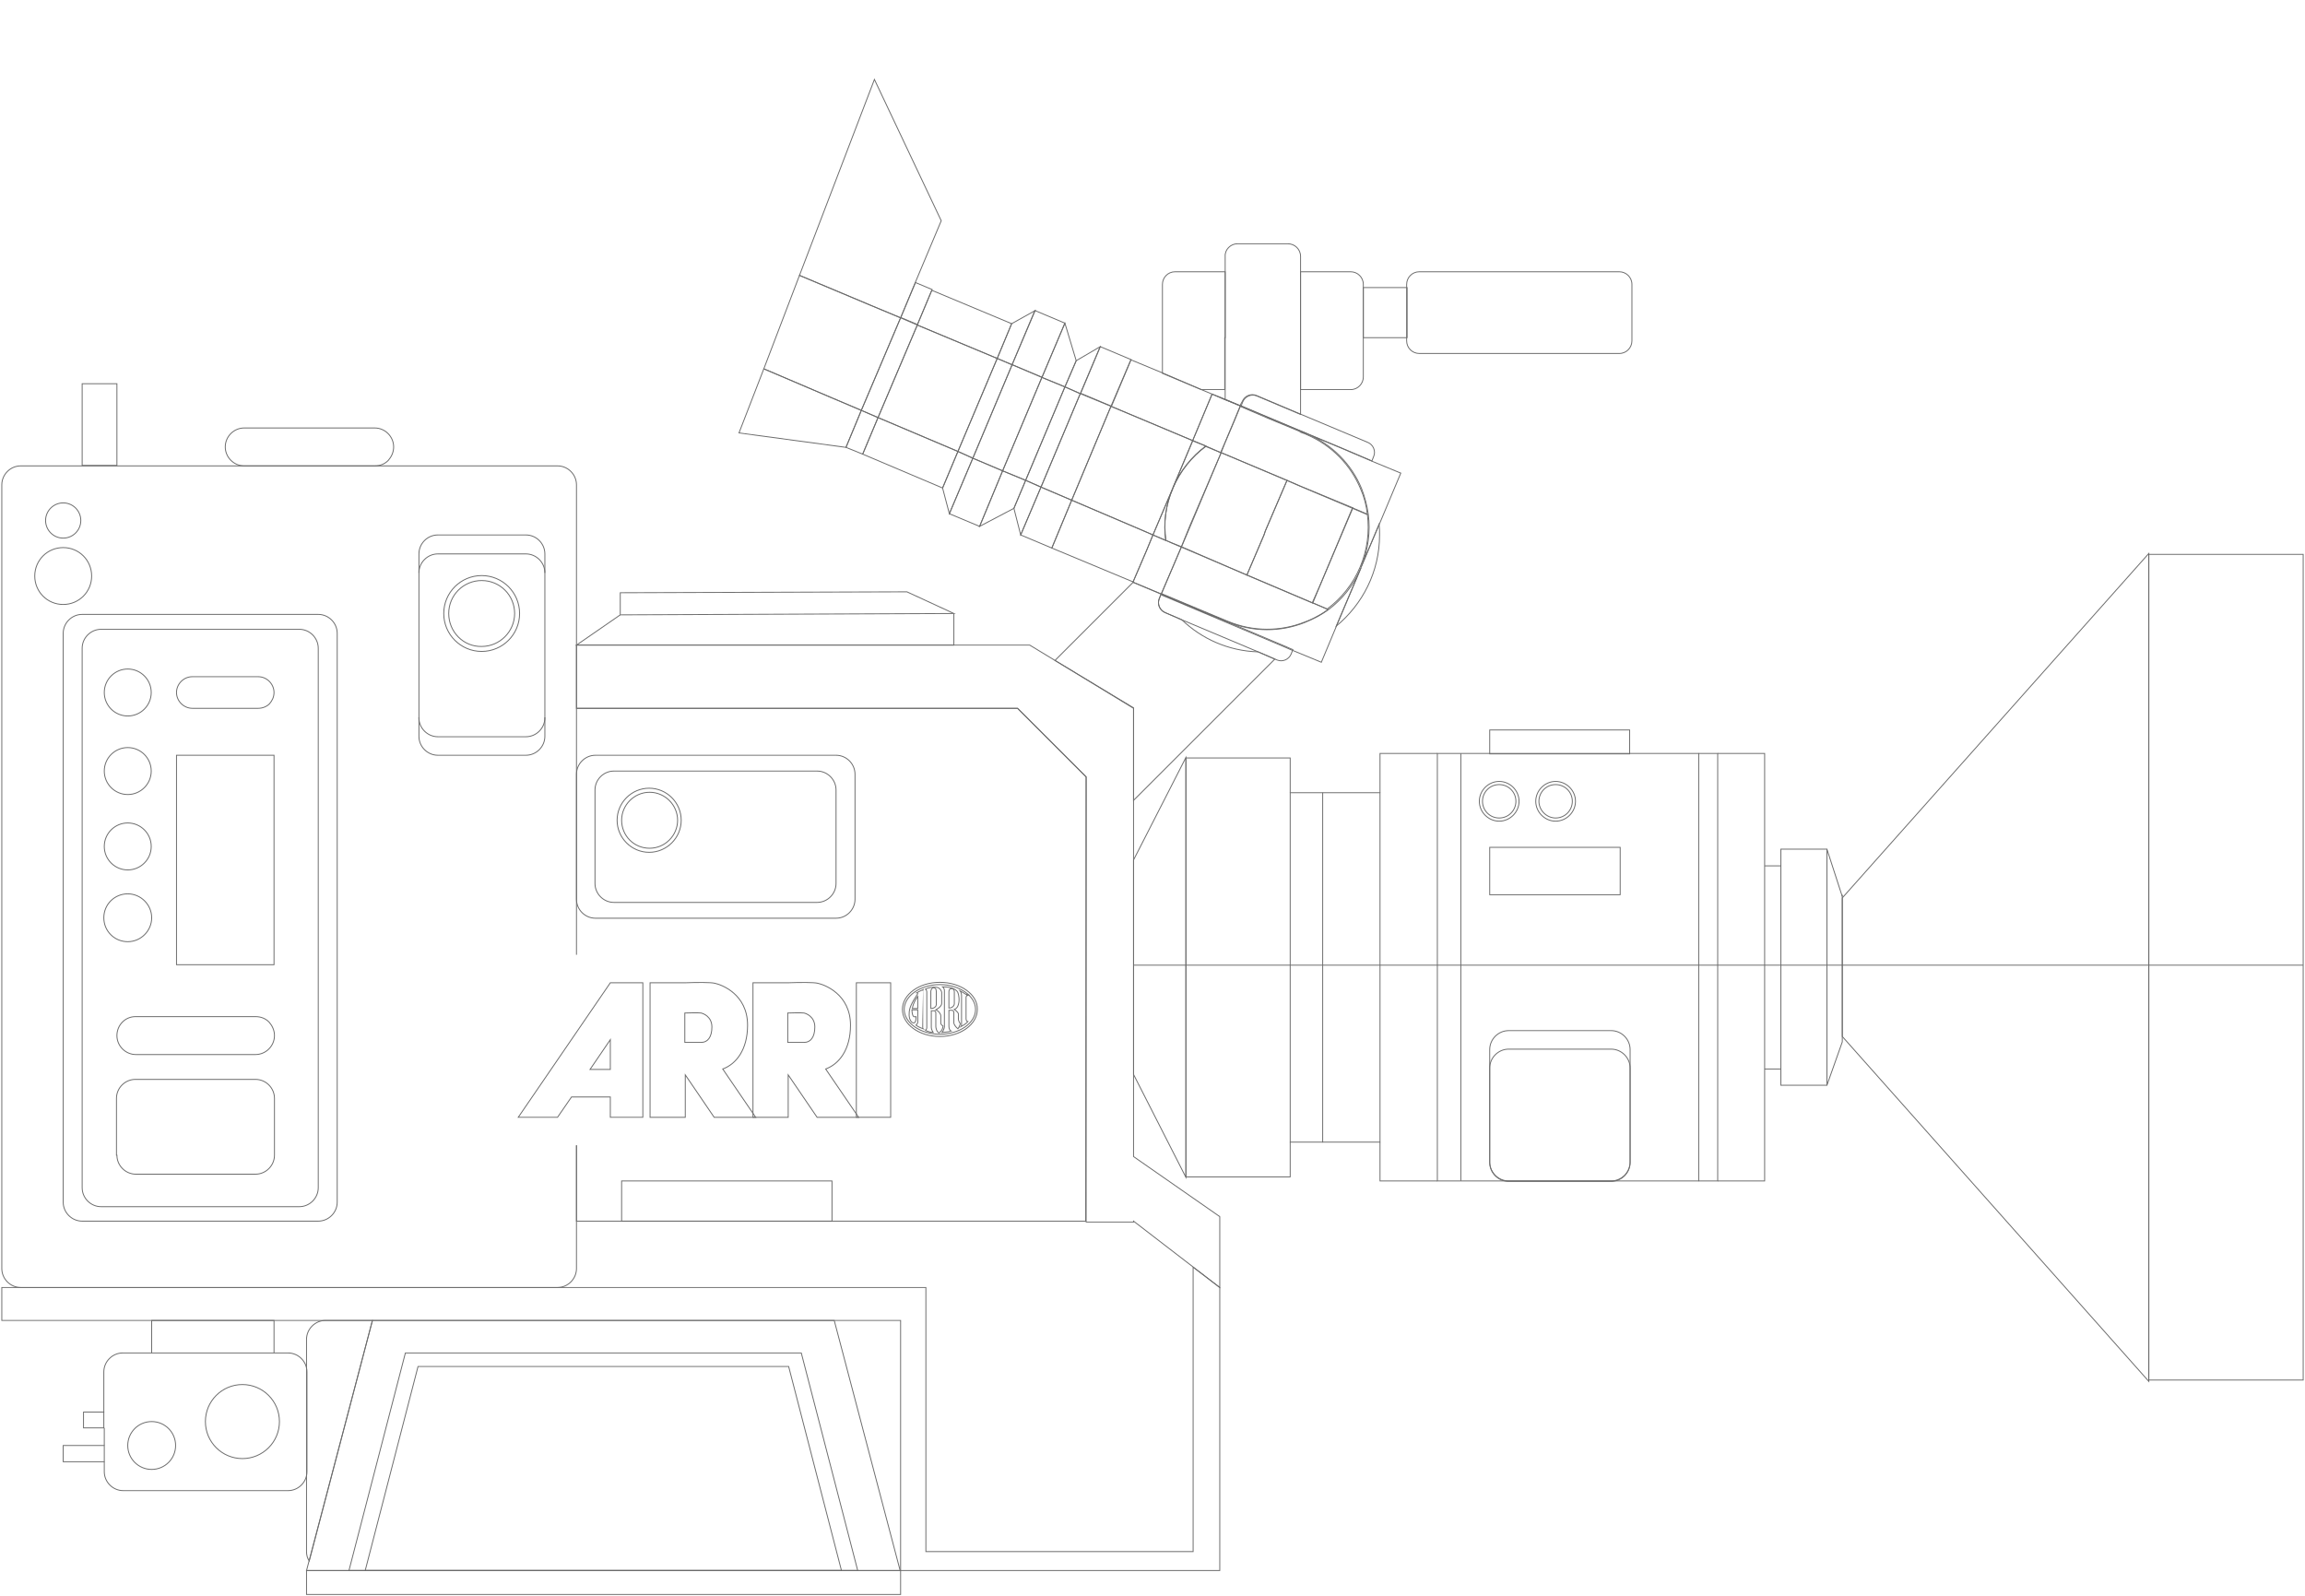 <?xml version="1.0" encoding="utf-8"?>
<!-- Generator: Adobe Illustrator 24.0.0, SVG Export Plug-In . SVG Version: 6.00 Build 0)  -->
<svg version="1.1" id="图层_1" xmlns="http://www.w3.org/2000/svg" xmlns:xlink="http://www.w3.org/1999/xlink" x="0px" y="0px"
	 viewBox="0 0 510.6 353.6" style="enable-background:new 0 0 510.6 353.6;" xml:space="preserve">
<style type="text/css">
	.st0{fill:none;}
	.st1{fill:none;stroke:#6B6B6B;stroke-width:0.2;stroke-miterlimit:10;}
</style>
<g>
	<path class="st0" d="M95.7,0c0,0-1.9,2-2.1,4.3"/>
	<g id="XMLID_7_">
		<g>
		</g>
		<g>
			<line class="st1" x1="408.1" y1="198.2" x2="408.1" y2="198.6"/>
			<rect x="476" y="122.8" class="st1" width="34.2" height="182.9"/>
			<polyline class="st1" points="404.7,240.4 408.1,230.8 408.1,230.4 408.1,198.6 404.7,188.1 			"/>
			<polyline class="st1" points="394.5,236.8 394.5,240.4 404.7,240.4 404.7,188.1 394.5,188.1 394.5,191.8 			"/>
			<polyline class="st1" points="390.9,236.8 394.5,236.8 394.5,191.8 390.9,191.8 			"/>
			<polyline class="st1" points="318.4,166.9 305.7,166.9 305.7,175.6 			"/>
			<line class="st1" x1="376.3" y1="166.9" x2="323.7" y2="166.9"/>
			<polyline class="st1" points="380.5,261.6 390.9,261.6 390.9,236.8 390.9,191.8 390.9,166.9 380.5,166.9 			"/>
			<line class="st1" x1="323.7" y1="261.6" x2="376.3" y2="261.6"/>
			<polyline class="st1" points="305.7,253 305.7,261.6 318.4,261.6 			"/>
			<rect x="376.3" y="166.9" class="st1" width="4.2" height="94.7"/>
			<rect x="318.4" y="166.9" class="st1" width="5.2" height="94.7"/>
			<polyline class="st1" points="285.8,253 285.8,260.7 262.7,260.7 262.7,167.9 285.8,167.9 285.8,175.6 			"/>
			<polyline class="st1" points="293,253 305.7,253 305.7,175.6 293,175.6 			"/>
			<rect x="285.8" y="175.6" class="st1" width="7.2" height="77.4"/>
		</g>
	</g>
	<path class="st1" d="M327.7,177.5c0-2.4,2-4.4,4.4-4.4s4.4,2,4.4,4.4c0,2.4-2,4.4-4.4,4.4S327.7,179.9,327.7,177.5z"/>
	<path class="st1" d="M328.4,177.5c0-2,1.6-3.7,3.7-3.7c2,0,3.7,1.6,3.7,3.7c0,2-1.6,3.7-3.7,3.7C330,181.2,328.4,179.5,328.4,177.5
		z"/>
	<path class="st1" d="M340.2,177.5c0-2.4,2-4.4,4.4-4.4c2.4,0,4.4,2,4.4,4.4c0,2.4-2,4.4-4.4,4.4
		C342.2,181.9,340.2,179.9,340.2,177.5z"/>
	<path class="st1" d="M340.9,177.5c0-2,1.6-3.7,3.7-3.7c2,0,3.7,1.6,3.7,3.7c0,2-1.6,3.7-3.7,3.7
		C342.6,181.2,340.9,179.5,340.9,177.5z"/>
	<rect x="330" y="187.7" class="st1" width="28.9" height="10.5"/>
	<rect x="330" y="161.7" class="st1" width="31" height="5.3"/>
	<path class="st1" d="M330,232.5c0-2.3,1.9-4.2,4.2-4.2h22.7c2.3,0,4.2,1.9,4.2,4.2v25c0,2.3-1.9,4.2-4.2,4.2h-22.7
		c-2.3,0-4.2-1.9-4.2-4.2V232.5z"/>
	<path class="st1" d="M330,236.6c0-2.3,1.9-4.2,4.2-4.2h22.7c2.3,0,4.2,1.9,4.2,4.2v20.8c0,2.3-1.9,4.2-4.2,4.2h-22.7
		c-2.3,0-4.2-1.9-4.2-4.2V236.6z"/>
	<line class="st1" x1="510.2" y1="213.8" x2="251.1" y2="213.8"/>
	<polygon class="st1" points="262.7,167.8 262.7,260.8 251.1,238 251.1,190.5 	"/>
	<polygon class="st1" points="476,122.6 476,306 408.1,229.6 408.1,198.9 	"/>
	<g id="XMLID_3_">
		<g>
		</g>
		<g>
			<polyline class="st1" points="211.3,135.9 211.3,142.9 127.7,142.9 137.4,136.2 			"/>
			<polygon class="st1" points="137.4,136.2 137.4,131.3 200.9,131.1 211.3,135.9 			"/>
			<path class="st1" d="M14,266.3c0,2.3,1.9,4.2,4.2,4.2h52.3c2.3,0,4.2-1.9,4.2-4.2v-126c0-2.3-1.9-4.2-4.2-4.2H18.2
				c-2.3,0-4.2,1.9-4.2,4.2V266.3z"/>
			<path class="st1" d="M18.2,143.6c0-2.3,1.9-4.2,4.2-4.2h43.9c2.3,0,4.2,1.9,4.2,4.2v119.5c0,2.3-1.9,4.2-4.2,4.2H22.4
				c-2.3,0-4.2-1.9-4.2-4.2V143.6z"/>
			<path class="st1" d="M120.7,158.9v4.2c0,2.3-1.9,4.2-4.2,4.2H97c-2.3,0-4.2-1.9-4.2-4.2v-4.2"/>
			<path class="st1" d="M92.8,126.9v-4.2c0-2.3,1.9-4.2,4.2-4.2h19.5c2.3,0,4.2,1.9,4.2,4.2v4.2"/>
			<path class="st1" d="M92.8,126.9c0-2.3,1.9-4.2,4.2-4.2h19.5c2.3,0,4.2,1.9,4.2,4.2v32.1c0,2.3-1.9,4.2-4.2,4.2H97
				c-2.3,0-4.2-1.9-4.2-4.2V126.9z"/>
			<circle class="st1" cx="106.7" cy="135.9" r="8.4"/>
			<path class="st1" d="M99.4,135.9c0-4.1,3.3-7.3,7.3-7.3c4.1,0,7.3,3.3,7.3,7.3s-3.3,7.3-7.3,7.3C102.7,143.3,99.4,140,99.4,135.9
				z"/>
			<path class="st1" d="M39.1,153.4c0-1.9,1.6-3.5,3.5-3.5h14.6c1.9,0,3.5,1.6,3.5,3.5c0,1-0.4,1.8-1,2.5c-0.6,0.6-1.5,1-2.5,1H42.6
				C40.7,156.9,39.1,155.3,39.1,153.4z"/>
			<rect x="39.1" y="167.3" class="st1" width="21.6" height="46.4"/>
			<path class="st1" d="M25.9,229.4c0,2.3,1.9,4.2,4.2,4.2h26.5c2.3,0,4.2-1.9,4.2-4.2c0-1.2-0.5-2.2-1.2-3c-0.8-0.8-1.8-1.2-3-1.2
				H30C27.7,225.2,25.9,227.1,25.9,229.4z"/>
			<path class="st1" d="M25.9,255.9c0,2.3,1.9,4.2,4.2,4.2h26.5c2.3,0,4.2-1.9,4.2-4.2v-12.6c0-2.3-1.9-4.2-4.2-4.2H30
				c-2.3,0-4.2,1.9-4.2,4.2V255.9z"/>
			<circle class="st1" cx="28.3" cy="153.4" r="5.2"/>
			<circle class="st1" cx="28.3" cy="170.8" r="5.2"/>
			<circle class="st1" cx="28.3" cy="187.5" r="5.2"/>
			<path class="st1" d="M23,203.3c0-3,2.4-5.3,5.3-5.3s5.3,2.4,5.3,5.3c0,2.9-2.4,5.3-5.3,5.3S23,206.3,23,203.3z"/>
			<path class="st1" d="M49.9,99c0-2.3,1.9-4.2,4.2-4.2H83c2.3,0,4.2,1.9,4.2,4.2c0,1.2-0.5,2.2-1.2,3c-0.8,0.8-1.8,1.2-3,1.2H54.1
				C51.8,103.2,49.9,101.3,49.9,99z"/>
			<rect x="18.2" y="85" class="st1" width="7.7" height="18.1"/>
			<path class="st1" d="M127.7,199.2c0,2.3,1.9,4.2,4.2,4.2h53.3c2.3,0,4.2-1.9,4.2-4.2v-27.7c0-2.3-1.9-4.2-4.2-4.2h-53.3
				c-2.3,0-4.2,1.9-4.2,4.2V199.2z"/>
			<path class="st1" d="M131.8,175c0-2.3,1.9-4.2,4.2-4.2h45c2.3,0,4.2,1.9,4.2,4.2v20.7c0,2.3-1.9,4.2-4.2,4.2h-45
				c-2.3,0-4.2-1.9-4.2-4.2V175z"/>
			<path class="st1" d="M136.7,181.7c0-3.9,3.2-7.1,7.1-7.1c3.9,0,7.1,3.2,7.1,7.1s-3.2,7.1-7.1,7.1
				C139.9,188.8,136.7,185.6,136.7,181.7z"/>
			<path class="st1" d="M137.7,181.7c0-3.4,2.8-6.2,6.2-6.2c3.4,0,6.2,2.8,6.2,6.2c0,3.4-2.8,6.2-6.2,6.2
				C140.4,187.9,137.7,185.1,137.7,181.7z"/>
			<path class="st1" d="M7.7,127.6c0-3.5,2.8-6.3,6.3-6.3c3.5,0,6.3,2.8,6.3,6.3c0,3.5-2.8,6.3-6.3,6.3
				C10.5,133.9,7.7,131.1,7.7,127.6z"/>
			<circle class="st1" cx="14" cy="115.3" r="3.9"/>
			<polyline class="st1" points="60.7,299.7 60.7,292.5 33.6,292.5 33.6,299.7 			"/>
			<line class="st1" x1="23.1" y1="316.3" x2="23.1" y2="320.2"/>
			<path class="st1" d="M23.1,323.8v2.2c0,2.3,1.9,4.2,4.2,4.2h36.5c2.3,0,4.2-1.9,4.2-4.2v-22.1c0-2.3-1.9-4.2-4.2-4.2h-3H33.6
				h-6.4c-2.3,0-4.2,1.9-4.2,4.2v9"/>
			<circle class="st1" cx="33.6" cy="320.2" r="5.3"/>
			<circle class="st1" cx="53.7" cy="314.9" r="8.2"/>
			<rect x="14" y="320.2" class="st1" width="9.1" height="3.6"/>
			<rect x="18.5" y="312.8" class="st1" width="4.5" height="3.5"/>
			<rect x="67.9" y="347.9" class="st1" width="131.6" height="5.3"/>
		</g>
	</g>
	<rect x="137.7" y="261.6" class="st1" width="46.6" height="8.9"/>
	<polygon class="st1" points="67.9,347.9 199.4,347.9 184.8,292.5 82.5,292.5 	"/>
	<polygon class="st1" points="77.3,347.9 190,347.9 177.5,299.7 89.8,299.7 	"/>
	<polygon class="st1" points="80.9,347.9 186.4,347.9 174.7,302.7 92.6,302.7 	"/>
	<polygon class="st1" points="0.4,285.2 199.5,285.2 205.1,285.2 205.1,292.5 205.1,343.7 264.3,343.7 264.3,280.7 270.2,285.2 
		270.2,343.7 270.2,347.9 264.3,347.9 205.1,347.9 199.5,347.9 199.5,343.7 199.5,292.5 0.4,292.5 	"/>
	<path class="st1" d="M67.9,296.7c0-2.3,1.9-4.2,4.2-4.2h10.4l-14,53.3c-0.4-0.6-0.6-1.3-0.6-2.1V296.7z"/>
	<polyline class="st1" points="127.7,253.7 127.7,270.5 240.5,270.5 240.6,172.1 225.4,156.9 127.7,156.9 	"/>
	<path class="st1" d="M256.8,132.6c-0.5,1.2,0.1,2.6,1.3,3.1l3.7,1.6c4.4,4.2,10.3,6.9,16.9,7.1l3.7,1.6l-31.3,31.3v-20.5
		l-17.4-10.5l17.3-17.3l6.2,2.6L256.8,132.6z"/>
	<path class="st1" d="M311.6,63c0-1.5,1.2-2.8,2.8-2.8h44.3c1.5,0,2.8,1.2,2.8,2.8v12.5c0,1.5-1.2,2.8-2.8,2.8h-44.3
		c-1.5,0-2.8-1.2-2.8-2.8v-0.7V63.7V63z"/>
	<rect x="302" y="63.7" class="st1" width="9.7" height="11.1"/>
	<path class="st1" d="M271.3,74.8v11.5h-5.2l-8.6-3.6V63c0-1.5,1.2-2.8,2.8-2.8h11.1v3.5V74.8z"/>
	<path class="st1" d="M299.2,60.2c1.5,0,2.8,1.2,2.8,2.8v0.7v11.1v8.7c0,1.5-1.2,2.8-2.8,2.8h-11.1V74.8V63.7v-3.5H299.2z"/>
	<path class="st1" d="M305.5,116.1c0.1,0.8,0.1,1.6,0.1,2.4c0,8.2-3.8,15.4-9.6,20.2l5.5-13L305.5,116.1z"/>
	<path class="st1" d="M274.1,54h11.2c1.5,0,2.8,1.2,2.8,2.8v3.4v3.5v11.1v11.5v5.5l-9.7-4.1c-1.2-0.5-2.6,0.1-3.1,1.3l-0.4,1
		l-3.5-1.5v-2.2V74.8V63.7v-3.5v-3.4C271.3,55.3,272.6,54,274.1,54z"/>
	<path class="st1" d="M256.8,132.6l0.4-1l0.1,0l27.7,11.7l0.9,0.4l0.5,0.2l-0.4,1c-0.5,1.2-1.9,1.8-3.1,1.3l-0.5-0.2l-3.7-1.6
		l-16.9-7.1l-3.7-1.6C256.9,135.2,256.3,133.8,256.8,132.6z"/>
	<polygon class="st1" points="251.1,129 251,129 251,128.9 251.1,129 	"/>
	<path class="st1" d="M257.4,131.7l-0.1,0L257.4,131.7L257.4,131.7C257.3,131.6,257.3,131.7,257.4,131.7z"/>
	<polygon class="st1" points="237.4,110.8 253.8,117.8 255.4,118.5 254,121.9 251,128.9 233,121.4 	"/>
	<path class="st1" d="M257.3,131.6L257.3,131.6L257.3,131.6C257.3,131.6,257.3,131.6,257.3,131.6z"/>
	<polygon class="st1" points="215.5,101.5 210.3,113.8 208.8,108.1 212.2,100 	"/>
	<polygon class="st1" points="212.2,100 208.8,108.1 191.1,100.6 194.5,92.5 	"/>
	<polygon class="st1" points="194.5,92.5 191.1,100.6 187.4,99.1 190.8,90.9 	"/>
	<polygon class="st1" points="169.2,81.7 184.2,88.1 190.8,90.9 187.4,99.1 187.4,99.1 163.7,95.9 	"/>
	<polygon class="st1" points="222.1,104.3 217,116.6 210.3,113.8 215.5,101.5 	"/>
	<polygon class="st1" points="237.4,110.8 233,121.4 233,121.4 226.1,118.5 230.6,107.9 	"/>
	<polygon class="st1" points="230.6,107.9 226.1,118.5 224.6,112.6 227.2,106.4 	"/>
	<polygon class="st1" points="227.2,106.4 224.6,112.6 217,116.6 222.1,104.3 	"/>
	<polygon class="st1" points="254,121.9 255.4,118.5 258.2,119.7 259.7,120.3 261.7,121.1 259.8,125.6 257.3,131.5 257.3,131.6 
		251.1,129 251,128.9 	"/>
	<path class="st1" d="M259.8,125.6l1.9-4.4l14.6,6.2l14.6,6.2l2.8,1.2l0.5,0.2c-0.7,0.5-1.4,1-2.2,1.4c-1,0.6-1.9,1-3,1.4
		c-5.3,2.1-11.4,2.2-17.1-0.2l-14.6-6.1c0,0,0,0,0-0.1L259.8,125.6z"/>
	<path class="st1" d="M292.4,129.7l7.2-17.2l3.3,1.4c0.5,3.9,0,7.9-1.6,11.7c-1.6,3.8-4.2,7-7.3,9.3l-0.5-0.2l-2.8-1.2L292.4,129.7z
		"/>
	<polygon class="st1" points="280,118.5 280.3,117.6 285.1,106.4 288.1,107.7 299.7,112.5 292.4,129.7 290.8,133.6 276.2,127.4 	"/>
	<polygon class="st1" points="263.6,116.4 270.5,100.3 271.3,100.6 285.1,106.4 280.3,117.6 280,118.5 276.2,127.4 261.7,121.1 	"/>
	<path class="st1" d="M259.8,108.2c1.6-3.8,4.2-7,7.3-9.3l3.4,1.4l-6.8,16.2l-2,4.7l-1.9-0.8l-1.5-0.7
		C257.7,115.9,258.2,111.9,259.8,108.2z"/>
	<path class="st1" d="M258.2,119.7l-2.8-1.2l4.4-10.3l0,0C258.2,111.9,257.7,115.9,258.2,119.7z"/>
	<polygon class="st1" points="246.1,90 264.2,97.6 264.1,97.8 259.8,108.1 255.4,118.5 253.8,117.8 237.4,110.8 	"/>
	<polygon class="st1" points="246.1,90 237.4,110.8 230.6,107.9 239.3,87.2 	"/>
	<polygon class="st1" points="239.3,87.2 230.6,107.9 227.2,106.4 235.9,85.7 	"/>
	<polygon class="st1" points="235.9,85.7 227.2,106.4 222.1,104.3 230.8,83.6 	"/>
	<polygon class="st1" points="230.8,83.6 222.1,104.3 215.5,101.5 224.2,80.8 	"/>
	<polygon class="st1" points="220.9,79.4 212.2,100 194.5,92.5 203.2,72 	"/>
	<polygon class="st1" points="194.5,92.5 190.8,90.9 199.5,70.4 203.2,72 	"/>
	<polygon class="st1" points="177.1,61 192.8,67.6 199.5,70.4 190.8,90.9 184.2,88.1 169.2,81.7 	"/>
	<path class="st1" d="M271.9,137.7c5.7,2.4,11.8,2.3,17.1,0.2c1-0.4,2-0.9,3-1.4c0.7-0.4,1.5-0.9,2.2-1.4c3.1-2.3,5.7-5.5,7.3-9.3
		l0,0l-5.5,13l-3.3,7.9l-6.3-2.6l-0.5-0.2l-0.9-0.4l-27.7-11.7c0,0,0,0,0-0.1L271.9,137.7z"/>
	<path class="st1" d="M264.1,97.8l0.1-0.1l0.1,0C264.2,97.7,264.2,97.7,264.1,97.8z"/>
	<path class="st1" d="M267.1,98.8c-3.1,2.3-5.7,5.5-7.3,9.3l0,0l4.4-10.4c0,0,0.1-0.1,0.1-0.1L267.1,98.8z"/>
	<polygon class="st1" points="224.2,80.8 215.5,101.5 212.2,100 220.9,79.4 	"/>
	<polygon class="st1" points="193.7,17.6 208.5,48.9 202.7,62.7 199.5,70.4 192.8,67.6 177.1,61 	"/>
	<rect x="198.8" y="65.4" transform="matrix(0.388 -0.922 0.922 0.388 62.108 228.252)" class="st1" width="8.4" height="4"/>
	<polygon class="st1" points="203.2,72 206.4,64.3 224.1,71.7 220.9,79.4 	"/>
	<polygon class="st1" points="220.9,79.4 224.1,71.7 229.3,68.8 224.2,80.8 	"/>
	<rect x="223.5" y="72.6" transform="matrix(0.388 -0.922 0.922 0.388 70.543 258.668)" class="st1" width="13" height="7.2"/>
	<polygon class="st1" points="230.8,83.6 235.9,71.6 238.4,79.9 235.9,85.7 	"/>
	<polygon class="st1" points="235.9,85.7 238.4,79.9 243.7,76.8 239.3,87.2 	"/>
	
		<rect x="239.3" y="79.8" transform="matrix(0.388 -0.922 0.922 0.388 72.969 276.788)" class="st1" width="11.2" height="7.4"/>
	<polygon class="st1" points="250.5,79.7 257.5,82.6 266.1,86.3 268.5,87.3 264.2,97.6 246.1,90 	"/>
	<path class="st1" d="M288.1,95.5l1.3,0.5l0,0C289,95.9,288.5,95.8,288.1,95.5L288.1,95.5z"/>
	<path class="st1" d="M271.3,98.2l0.9-2.2l1.1-2.6l1.4-3.4l6.3,2.7l7,2.9v0.1c0.4,0.2,0.9,0.3,1.3,0.5c5.7,2.4,9.9,6.8,12.1,12.1
		c0.8,1.8,1.3,3.7,1.5,5.7l-3.3-1.4l-11.6-4.9l-3-1.3l-13.7-5.8l-0.9-0.4L271.3,98.2z"/>
	<path class="st1" d="M288.1,95.5l9.1,3.8l6.8,2.9l6.3,2.6l-4.7,11.2l-4.1,9.6l0,0c1.6-3.8,2.1-7.9,1.6-11.7c-0.3-2-0.8-3.9-1.5-5.7
		c-2.2-5.3-6.4-9.7-12.1-12.1l0,0L288.1,95.5L288.1,95.5z"/>
	<g>
		<polygon class="st1" points="268.5,87.3 271.3,88.5 274.8,89.9 273.4,93.3 272.3,95.9 271.3,98.2 270.5,100.3 267.1,98.8 
			264.3,97.7 264.2,97.6 		"/>
		<path class="st1" d="M281.2,92.6C281.2,92.6,281.1,92.6,281.2,92.6l-6.4-2.7l0,0L281.2,92.6z"/>
	</g>
	<path class="st1" d="M288.1,95.5l-7-2.9c0,0,0.1,0,0.1,0L288.1,95.5L288.1,95.5z"/>
	<polygon class="st1" points="268.5,87.3 268.5,87.3 271.3,88.4 271.3,88.5 	"/>
	<polygon class="st1" points="271.3,88.5 271.3,88.4 274.8,89.9 274.8,89.9 	"/>
	<path class="st1" d="M275.2,88.9c0.5-1.2,1.9-1.8,3.1-1.3l9.7,4.1l15,6.3c1.2,0.5,1.8,1.9,1.3,3.1l-0.4,1l-6.8-2.9l-9.1-3.8
		l-6.9-2.9l-6.4-2.7L275.2,88.9z"/>
	<polygon class="st1" points="228.1,142.9 233.7,146.3 251.1,156.9 251.1,177.3 251.1,256.2 270.2,269.5 270.2,285.2 251.1,270.5 
		251.1,270.7 240.6,270.7 240.6,172.1 225.4,156.9 127.7,156.9 127.7,142.9 	"/>
	<path class="st1" d="M127.7,211.5V107.4c0-2.3-1.9-4.2-4.2-4.2H4.6c-2.3,0-4.2,1.9-4.2,4.2V281c0,2.3,1.9,4.2,4.2,4.2h118.9
		c2.3,0,4.2-1.9,4.2-4.2v-27.3"/>
	<g>
		<path class="st1" d="M135.2,217.7l-20.4,29.8h8.7l3.1-4.5h8.6v4.5h7.2v-29.8H135.2z M130.7,236.9l4.5-6.6v6.6H130.7z"/>
		<path class="st1" d="M182.9,236.8c3-1.1,5.5-4.3,5.5-9.7c0-6.9-5.8-9-7.3-9.3c-0.8-0.2-3.9-0.2-6.5-0.1v0h-7.8v29.8h7.8v-9.4
			l6.4,9.4h9.2L182.9,236.8z M178.2,230.9c-1.3,0-3.7,0-3.7,0v-6.5c0,0,3.1-0.1,3.6,0c0.5,0.1,2.4,0.8,2.4,3.1
			S179.5,230.9,178.2,230.9z"/>
		<path class="st1" d="M160.1,236.8c3-1.1,5.5-4.3,5.5-9.7c0-6.9-5.8-9-7.3-9.3c-0.8-0.2-3.9-0.2-6.5-0.1v0h-7.8v29.8h7.8v-9.4
			l6.4,9.4h9.2L160.1,236.8z M155.4,230.9c-1.3,0-3.7,0-3.7,0v-6.5c0,0,3.1-0.1,3.6,0c0.5,0.1,2.4,0.8,2.4,3.1
			S156.7,230.9,155.4,230.9z"/>
		<rect x="189.7" y="217.7" class="st1" width="7.6" height="29.8"/>
		<g>
			<path class="st1" d="M208.2,217.6c-4.6,0-8.3,2.7-8.3,6c0,3.3,3.7,6,8.3,6c4.6,0,8.3-2.7,8.3-6
				C216.6,220.3,212.8,217.6,208.2,217.6L208.2,217.6z"/>
			<path class="st1" d="M208.2,218.1c4.3,0,7.9,2.5,7.9,5.5c0,3-3.5,5.5-7.9,5.5c-4.3,0-7.9-2.5-7.9-5.5
				C200.3,220.6,203.9,218.1,208.2,218.1"/>
			<path class="st1" d="M204.4,219.5c0-0.1,0.1-0.3,0.1-0.3c-0.5,0.2-1.4,0.7-1.4,0.7c0.2,0,0.2,0.2,0.2,0.2
				c-1.5,2.3-1.9,3.3-1.9,4.4c-0.1,1.1,0.4,2.1,1,2.1c0.6,0,0.5-1.4,0.5-1.4c-0.4,0.1-0.8,0.2-0.9-1.5c0,0,0,0,0,0h1.3
				c0,1.3,0,2.6,0,2.7c0,0.4-0.4,0.7-0.4,0.7c0.5,0.4,1.6,0.8,1.6,0.8s-0.1-0.1-0.1-0.2C204.4,227.7,204.4,219.7,204.4,219.5z
				 M202.1,223.4c0.2-1.4,1.2-2.7,1.2-2.7s0,1.3,0,2.7H202.1z"/>
			<path class="st1" d="M212.7,219.5c0,0,0.3,0.4,0.3,1c0,0.6,0,6,0,6.3s0,0.5-0.1,0.6c0,0,1-0.5,1.5-1.1c0,0-0.4,0-0.4-0.7
				c0-0.7,0-4.4,0-4.7s0.3-0.4,0.3-0.4S213.8,220.1,212.7,219.5z"/>
			<path class="st1" d="M205,219.1c0,0,0.3,0.2,0.3,0.6s0,7.7,0,8s-0.3,0.5-0.3,0.5s0.5,0.4,1.7,0.5c0,0-0.4-0.6-0.4-1.2
				s0-3.6,0-3.6s0.6,0,0.6,0s0.4,0,0.4,0.5c0,0.5,0,2.7,0,3c0,0.3,0.2,1.2,0.7,1.4c0,0,0.8-0.4,0.9-1.5c0,0-0.5-0.3-0.5-0.7
				c0-0.4,0-1.2,0-1.6s-0.5-1.1-1.1-1.3c0,0,1.3-0.7,1.3-1.4c0-0.9,0-2.3,0-2.5s-0.4-1.1-1.2-1.1C206.5,218.6,205.6,218.8,205,219.1
				z"/>
			<path class="st1" d="M206.2,223.4c0,0,0-3.4,0-3.8s0.3-0.8,0.6-0.8c0.3,0,0.6,0.2,0.6,0.8s0,2.7,0,3
				C207.4,222.8,207.1,223.4,206.2,223.4z"/>
			<path class="st1" d="M208.8,218.6c0,0,0.4,0.3,0.4,0.8s0,7.9,0,8.1s-0.3,1-0.5,1.2c0,0,1.5-0.1,2-0.3c0,0-0.5-0.2-0.5-1.1
				s0-3.5,0-3.5h0.6c0,0,0.5-0.1,0.5,0.6c0,0.7,0,1.9,0,2.2c0,0.3,0.4,0.9,0.9,1.3c0,0,0.5-0.7,0.5-1.2c0,0-0.4-0.4-0.4-1.1
				c0-0.7,0-0.7,0-1s-0.6-0.8-0.9-1c0,0,0.7-0.2,0.9-1.1c0.3-0.9,0.1-2.1-0.1-2.6S211.2,218.6,208.8,218.6z"/>
			<path class="st1" d="M210.2,223.3c0,0,0-3.3,0-3.6s0.1-0.7,0.6-0.7c0.4,0,0.6,0.3,0.6,0.7s0,2.5,0,2.7S211.1,223.3,210.2,223.3z"
				/>
		</g>
	</g>
</g>
</svg>
